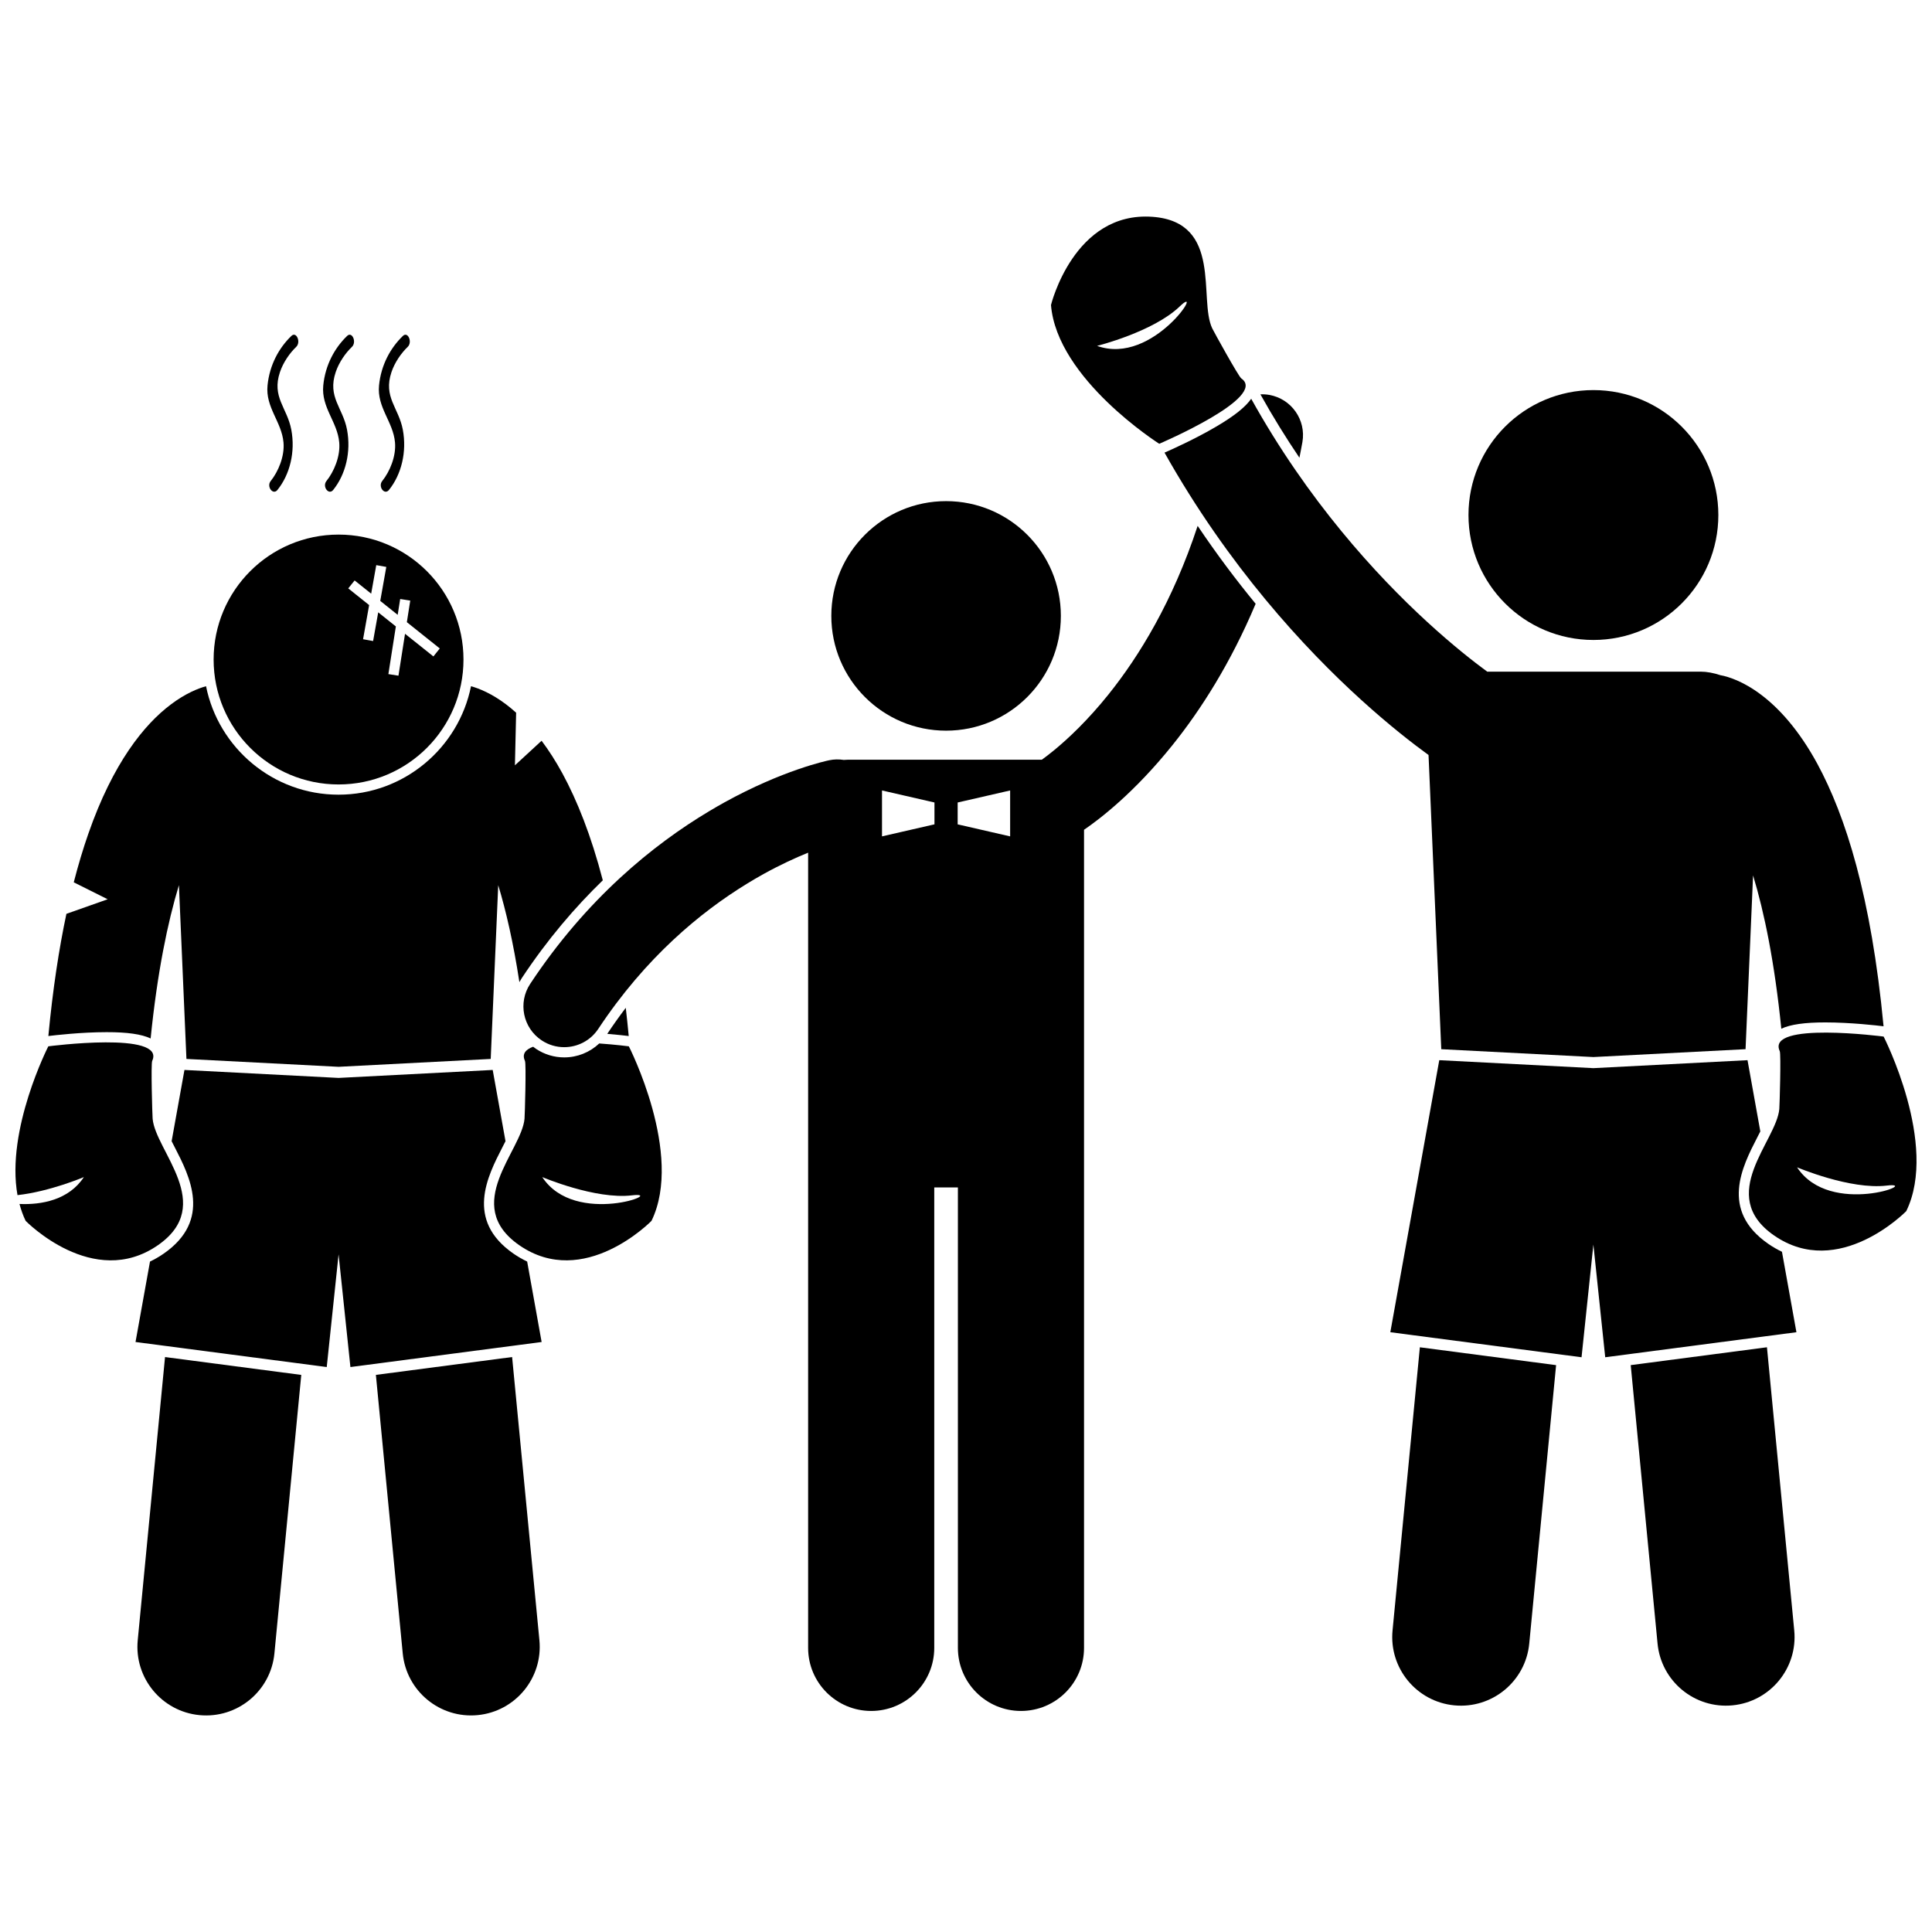 <?xml version="1.0" encoding="UTF-8"?>
<!-- Uploaded to: ICON Repo, www.svgrepo.com, Generator: ICON Repo Mixer Tools -->
<svg width="800px" height="800px" version="1.1" viewBox="144 144 512 512" xmlns="http://www.w3.org/2000/svg">
 <defs>
  <clipPath id="b">
   <path d="m148.09 420h44.906v59h-44.906z"/>
  </clipPath>
  <clipPath id="a">
   <path d="m607 417h44.902v59h-44.902z"/>
  </clipPath>
 </defs>
 <path d="m437.83 327.95c-5.574 6.953-10.73 11.77-14.391 14.789-1.34 1.102-2.469 1.961-3.352 2.598h-51.48c-0.34 0-0.676 0.02-1.004 0.051-1.246-0.195-2.547-0.188-3.852 0.086-0.797 0.168-12.312 2.621-27.852 11.211-1.297 0.715-2.633 1.496-3.981 2.301-14.793 8.84-32.469 23.156-47.41 45.746-3.297 4.981-1.934 11.688 3.051 14.984 1.836 1.215 3.906 1.797 5.957 1.797 3.508 0 6.949-1.703 9.031-4.848 12.539-18.938 27.066-30.906 39.328-38.426 1.535-0.941 3.043-1.828 4.5-2.633 4.434-2.453 8.438-4.281 11.785-5.637v210.74c0 9.234 7.484 16.711 16.711 16.711 9.23 0 16.715-7.481 16.715-16.711v-122.03h6.266v122.03c0 9.234 7.484 16.711 16.711 16.711 9.23 0 16.715-7.481 16.715-16.711v-216.81c4.18-2.852 13.348-9.863 23.426-22.422 7.465-9.289 15.387-21.645 22.055-37.469-5.125-6.231-10.305-13.109-15.371-20.645-6.609 20.086-15.527 34.547-23.559 44.582zm-46.188 34.508-13.902 3.188v-12.168l13.902 3.188zm6.148-5.789 13.906-3.188v12.168l-13.906-3.188z"/>
 <path d="m489.15 261.17c1.027-5.883-2.902-11.484-8.789-12.52-0.789-0.137-1.57-0.18-2.34-0.145 3.32 5.957 6.797 11.559 10.34 16.797 0.266-1.375 0.543-2.731 0.789-4.133z"/>
 <path d="m180.5 578.67c-0.965 10.004 6.367 18.895 16.367 19.855 10 0.965 18.895-6.359 19.855-16.363l7.117-73.797-36.105-4.731z"/>
 <path d="m250.73 582.16c0.965 10.004 9.852 17.328 19.855 16.363 9.996-0.965 17.332-9.852 16.363-19.855l-7.234-75.039-36.102 4.731z"/>
 <path d="m277.14 448.04c0.281-0.543 0.559-1.082 0.824-1.613l-3.394-18.879-40.844 2.113-40.844-2.113-3.398 18.879c0.27 0.531 0.543 1.066 0.824 1.613 3.949 7.672 9.91 19.266-2.914 28.172-1.184 0.82-2.402 1.52-3.644 2.117l-3.836 21.316 50.676 6.637 3.137-29.863 3.137 29.863 50.672-6.637-3.832-21.316c-1.242-0.598-2.465-1.297-3.648-2.117-12.824-8.906-6.863-20.5-2.914-28.172z"/>
 <path d="m183.92 419.2c1.777-17.594 4.527-30.82 7.496-40.633l1.992 46.062 40.316 2.086 40.32-2.086 1.992-46.051c2.062 6.812 4.016 15.273 5.609 25.699 0.188-0.348 0.387-0.695 0.609-1.031 6.816-10.309 14.188-18.875 21.496-25.957-3.117-11.965-6.812-21.156-10.707-28.34-1.797-3.301-3.652-6.16-5.516-8.645l-7.066 6.512 0.32-13.941c-0.895-0.805-1.785-1.555-2.648-2.199-3.832-2.902-7.207-4.242-9.309-4.82-3.293 16.371-17.785 28.742-35.109 28.742-17.328 0-31.82-12.371-35.113-28.746-2.102 0.582-5.477 1.922-9.309 4.82-7.121 5.348-15.375 15.566-21.898 34.312-1.355 3.887-2.644 8.156-3.848 12.836l8.988 4.492-10.938 3.863c-1.969 9.27-3.609 19.973-4.785 32.383 1.645-0.203 8.711-1.027 15.449-1.027 5.461-0.004 9.23 0.527 11.656 1.668z"/>
 <g clip-path="url(#b)">
  <path d="m185.85 473.99c15.426-10.707-0.66-24.973-1.402-33.516-0.082-0.961-0.484-14.535-0.113-15.336 3.688-7.934-27.531-3.852-27.531-3.852s-11.289 22.074-8.168 39.434c8.57-0.941 17.59-4.781 17.59-4.781-3.977 6.07-11.23 7.387-17.062 7.125 0.414 1.547 0.941 3.051 1.633 4.477 0.004 0 17.887 18.359 35.055 6.449z"/>
 </g>
 <path d="m310.62 418.56c-0.242-2.562-0.504-5.055-0.785-7.477-1.691 2.231-3.328 4.527-4.906 6.898 2.754 0.227 4.875 0.477 5.691 0.578z"/>
 <path d="m302.8 420.53c-2.481 2.344-5.773 3.691-9.277 3.691-2.656 0-5.231-0.777-7.449-2.246-0.277-0.184-0.535-0.383-0.789-0.582-2.016 0.75-3.012 1.93-2.168 3.746 0.375 0.805-0.031 14.375-0.113 15.336-0.738 8.539-16.828 22.805-1.398 33.516 17.168 11.906 35.047-6.449 35.047-6.449 8.605-17.695-6.004-46.254-6.004-46.254-0.004-0.004-3.418-0.445-7.848-0.758zm-15.098 35.406s14.062 5.996 23.754 4.844c9.688-1.152-14.988 8.531-23.754-4.844z"/>
 <path d="m513.04 576.08c-0.965 10.004 6.367 18.895 16.367 19.855 10 0.965 18.895-6.359 19.859-16.363l7.117-73.797-36.105-4.731z"/>
 <path d="m566.27 424.13 40.32-2.086 1.992-46.051c2.977 9.809 5.707 23.043 7.484 40.629 2.426-1.141 6.199-1.672 11.656-1.672 6.723 0 13.773 0.82 15.441 1.027-3.262-34.398-10.055-55.742-17.574-69.609-4.879-8.961-10.18-14.73-14.902-18.273-4.703-3.559-8.754-4.789-10.555-5.121-0.043-0.008-0.09-0.012-0.137-0.02-1.832-0.613-3.672-0.961-5.301-0.961h-56.566c-3.543-2.598-9.16-6.984-15.922-13.191-13.539-12.422-31.613-32.113-46.625-59.129-1.523 2.199-4.488 4.559-9.145 7.305-5.805 3.43-12.316 6.316-13.828 6.973 16.977 30.184 37.07 51.875 52.215 65.609 7.434 6.738 13.664 11.562 17.754 14.527l3.375 77.961z"/>
 <path d="m583.27 579.57c0.965 10.004 9.852 17.328 19.859 16.363 9.996-0.965 17.332-9.852 16.363-19.855l-7.234-75.039-36.102 4.731z"/>
 <path d="m599.38 280.49c0 18.285-14.824 33.109-33.109 33.109-18.285 0-33.109-14.824-33.109-33.109 0-18.289 14.824-33.113 33.109-33.113 18.285 0 33.109 14.824 33.109 33.113"/>
 <path d="m609.68 445.45c0.281-0.543 0.559-1.082 0.824-1.613l-3.394-18.879-40.844 2.113-40.844-2.113-12.973 72.094 50.676 6.637 3.137-29.863 3.137 29.863 50.672-6.637-3.832-21.316c-1.242-0.598-2.465-1.297-3.648-2.117-12.824-8.906-6.859-20.5-2.91-28.168z"/>
 <path d="m472.96 244.29c-0.73-0.5-7.285-12.391-7.703-13.262-3.703-7.731 2.894-28.195-15.836-29.57-20.836-1.52-26.898 23.375-26.898 23.375 1.586 19.613 28.691 36.773 28.691 36.773s28.953-12.359 21.746-17.316zm-38.227-8.629s14.84-3.68 21.887-10.434c7.039-6.75-6.836 15.84-21.887 10.434z"/>
 <g clip-path="url(#a)">
  <path d="m643.18 418.7s-31.215-4.082-27.531 3.852c0.375 0.805-0.031 14.375-0.113 15.336-0.738 8.539-16.828 22.805-1.398 33.516 17.168 11.906 35.047-6.449 35.047-6.449 8.609-17.695-6.004-46.254-6.004-46.254zm-22.938 34.648s14.062 5.996 23.754 4.844c9.688-1.152-14.992 8.535-23.754-4.844z"/>
 </g>
 <path d="m425.14 307.22c0 16.797-13.617 30.414-30.418 30.414-16.797 0-30.414-13.617-30.414-30.414s13.617-30.414 30.414-30.414c16.801 0 30.418 13.617 30.418 30.414"/>
 <path d="m233.72 351.89c18.289 0 33.109-14.824 33.109-33.109s-14.824-33.109-33.109-33.109-33.109 14.824-33.109 33.109 14.824 33.109 33.109 33.109zm4.258-54.066 4.387 3.504 1.348-7.562 2.66 0.473-1.602 9.008 4.621 3.691 0.66-4.195 2.668 0.418-0.898 5.719 8.723 6.969-1.691 2.113-7.516-6.004-1.742 11.109-2.672-0.422 1.984-12.633-4.676-3.738-1.355 7.606-2.66-0.477 1.609-9.051-5.535-4.422z"/>
 <path d="m222.5 235.92c1.309-1.254 0.051-4.176-1.273-2.902-3.297 3.168-5.789 7.684-6.328 13.117-0.582 5.856 3.742 9.617 4.231 15.113 0.328 3.703-1.402 7.754-3.383 10.219-1.195 1.48 0.594 3.856 1.781 2.375 3.32-4.129 4.769-10.098 3.672-15.957-1.09-5.832-5.25-8.641-3.004-15.289 0.879-2.59 2.578-5.019 4.305-6.676z"/>
 <path d="m237.27 235.92c1.309-1.254 0.051-4.176-1.273-2.902-3.297 3.168-5.789 7.684-6.328 13.117-0.578 5.856 3.746 9.617 4.231 15.113 0.328 3.703-1.402 7.754-3.383 10.219-1.191 1.48 0.598 3.856 1.781 2.375 3.32-4.129 4.769-10.098 3.672-15.957-1.09-5.832-5.25-8.641-3-15.289 0.879-2.59 2.574-5.019 4.301-6.676z"/>
 <path d="m252.05 235.92c1.309-1.254 0.051-4.176-1.273-2.902-3.297 3.168-5.789 7.684-6.328 13.117-0.578 5.856 3.746 9.617 4.231 15.113 0.328 3.703-1.402 7.754-3.383 10.219-1.191 1.48 0.598 3.856 1.785 2.375 3.316-4.129 4.766-10.098 3.672-15.957-1.09-5.832-5.25-8.641-3.004-15.289 0.879-2.59 2.578-5.019 4.301-6.676z"/>
</svg>
